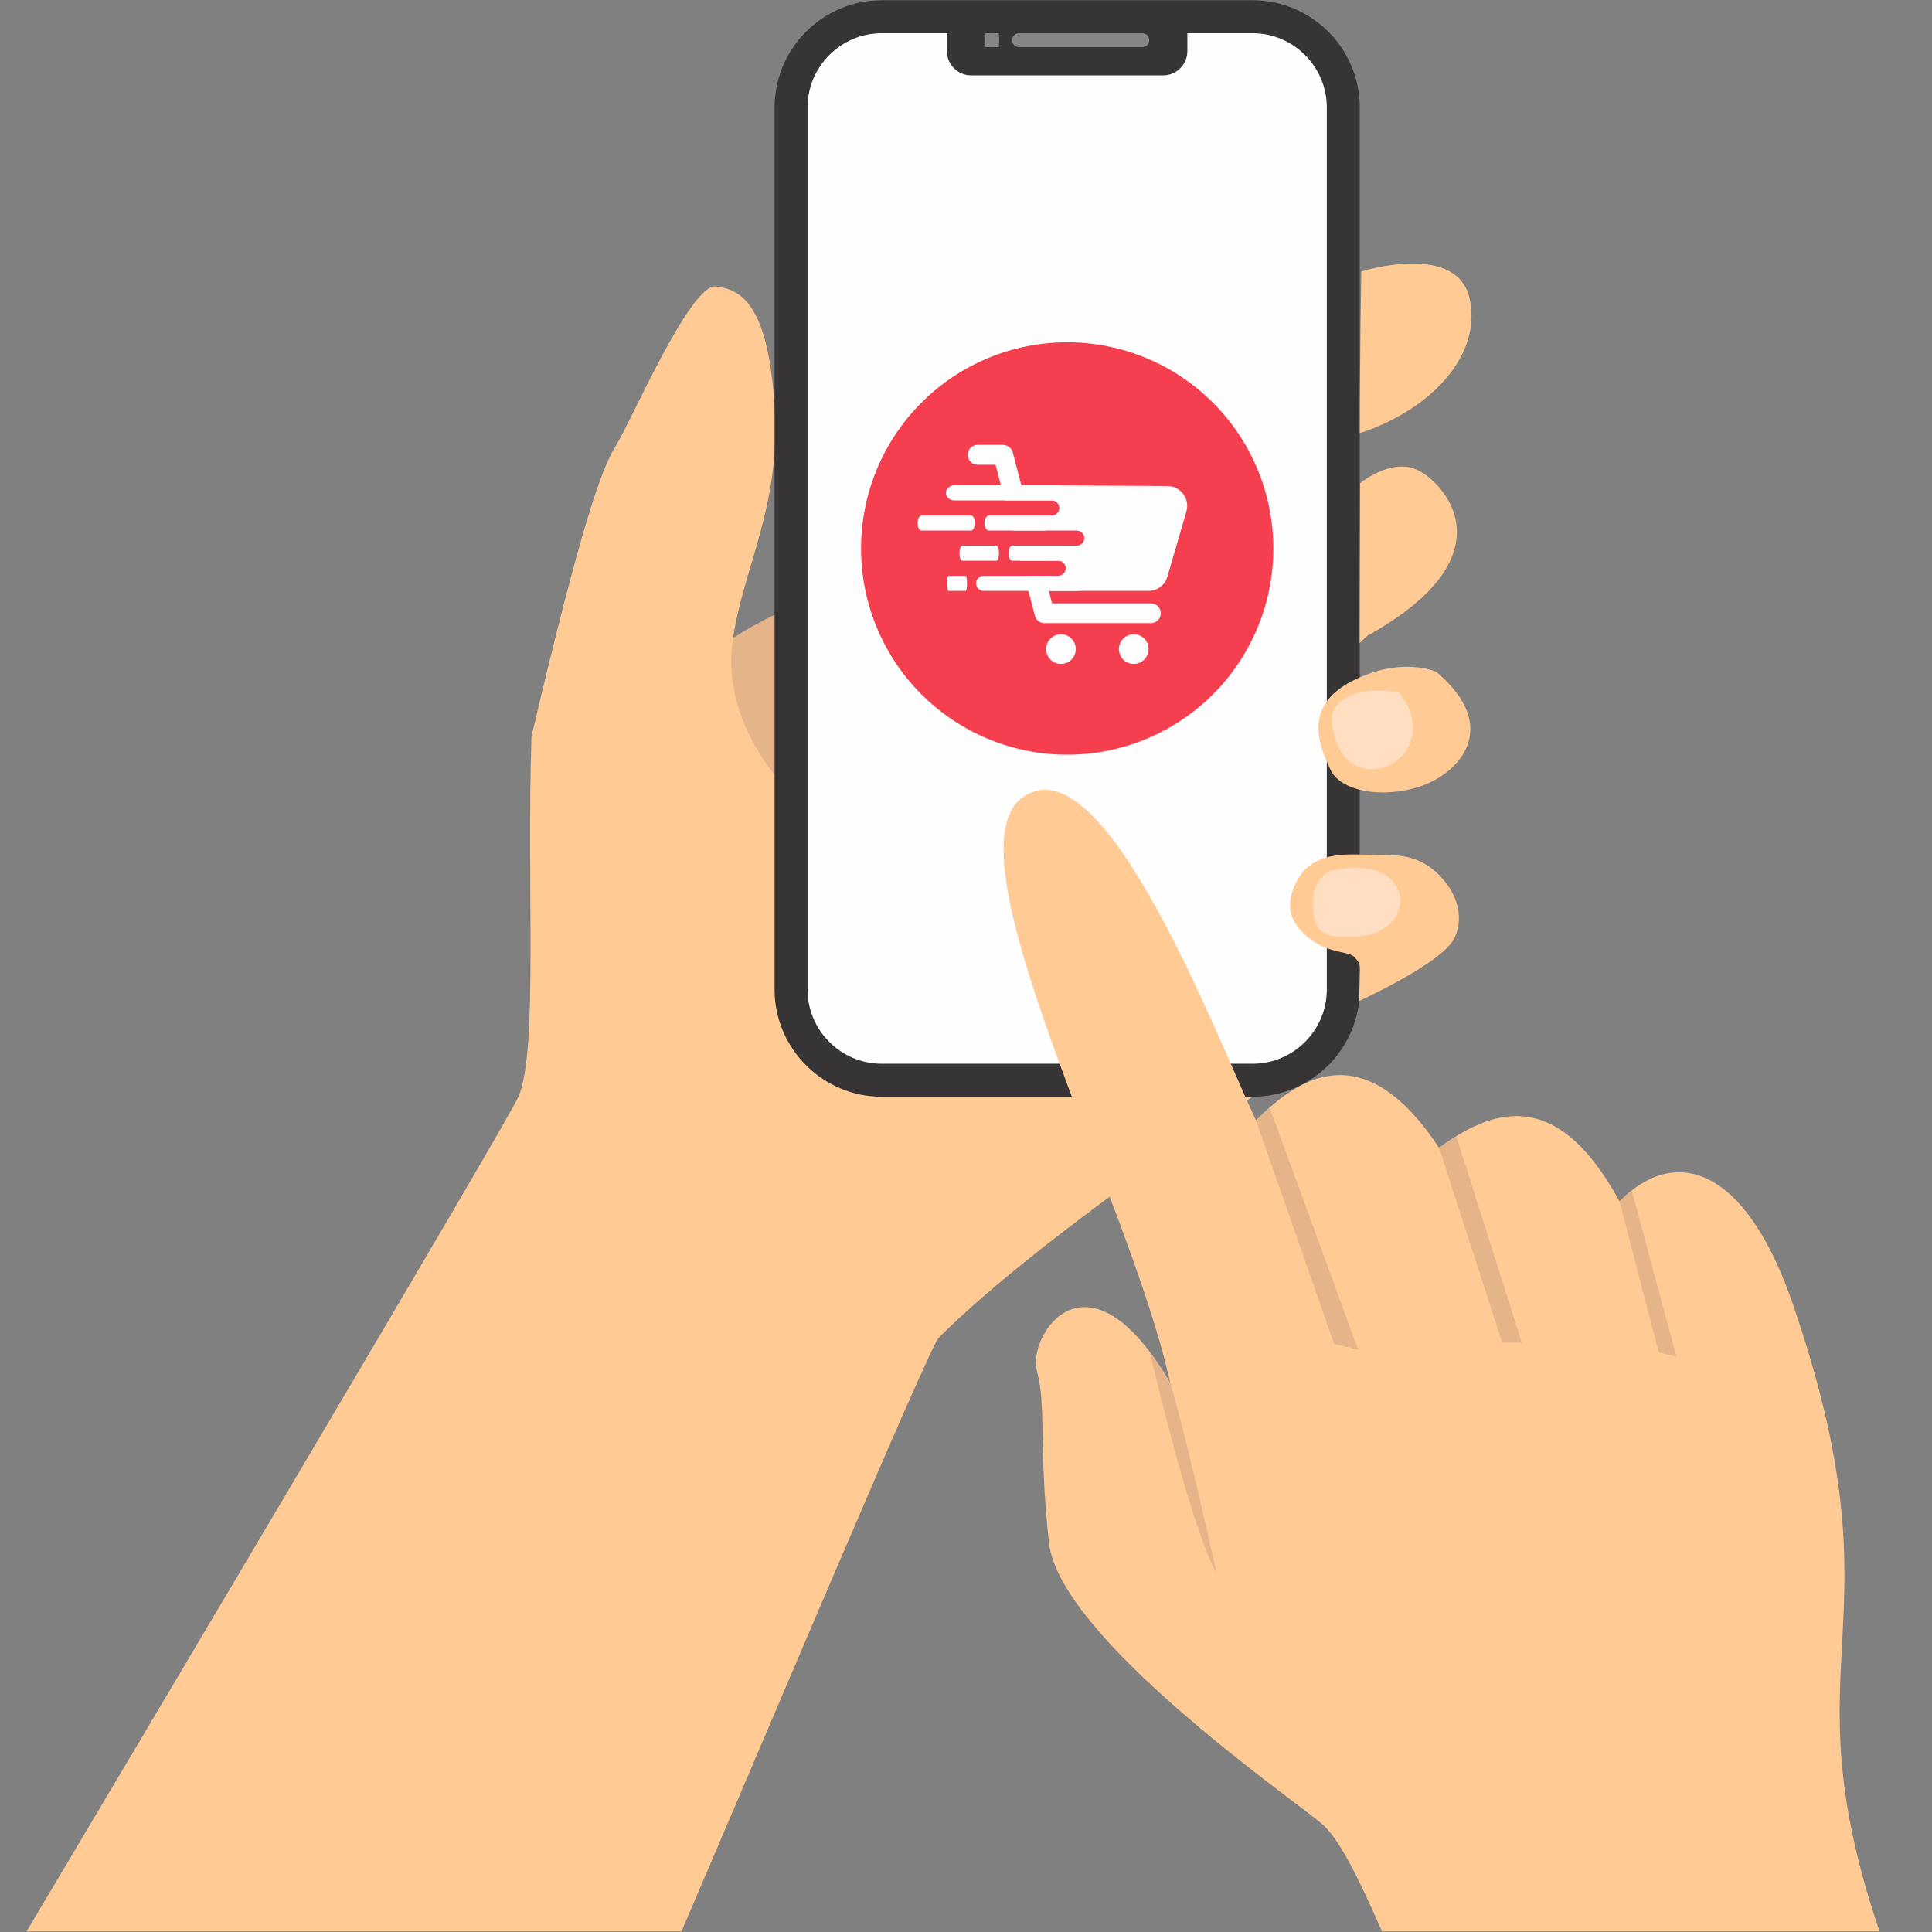 <svg version="1.0" preserveAspectRatio="xMidYMid meet" height="1080" viewBox="0 0 810 810" zoomAndPan="magnify" width="1080" xmlns:xlink="http://www.w3.org/1999/xlink" xmlns="http://www.w3.org/2000/svg"><rect x="0" y="0" width="810" height="810" fill="#808080" stroke="none"/><defs><clipPath id="0f17ae54ee"><path clip-rule="nonzero" d="M 11.137 120 L 526 120 L 526 810 L 11.137 810 Z M 11.137 120"></path></clipPath></defs><path fill-rule="evenodd" fill-opacity="1" d="M 292.707 278.379 C 292.707 278.379 319.785 252.961 365.684 244.328 C 411.613 235.73 388.242 370.645 358.719 381.312 C 329.195 391.949 292.707 278.379 292.707 278.379 Z M 292.707 278.379" fill="#e5b489"></path><g clip-path="url(#0f17ae54ee)"><path fill-rule="evenodd" fill-opacity="1" d="M 525.152 459.812 C 525.152 459.812 436.145 518.266 393.539 560.879 C 389.465 564.957 318.426 733.648 285.711 809.77 L 11.137 809.77 C 55.879 734.531 213.516 469.262 217.492 459.508 C 225.609 439.73 220.754 372.273 222.824 308.727 C 244.125 218.094 252.551 195.77 258.293 186.727 C 264.035 177.723 289.445 118.863 300.078 120.086 C 310.746 121.312 321.926 127.461 324.746 170.109 C 327.562 212.758 311.156 238.621 307.078 269.34 C 302.969 300.094 324.746 324.699 324.746 324.699 C 324.746 324.699 504.227 419.035 525.152 459.812 Z M 525.152 459.812" fill="#ffca94"></path></g><path fill-rule="evenodd" fill-opacity="1" d="M 369.656 0.094 L 525.152 0.094 C 549.887 0.094 570.098 20.312 570.098 45.02 L 570.098 414.891 C 570.098 439.594 549.887 459.812 525.152 459.812 L 369.656 459.812 C 344.957 459.812 324.746 439.594 324.746 414.891 L 324.746 45.02 C 324.746 20.312 344.957 0.094 369.656 0.094 Z M 369.656 0.094" fill="#373435"></path><path fill-rule="evenodd" fill-opacity="1" d="M 369.656 13.926 L 525.152 13.926 C 542.273 13.926 556.273 27.926 556.273 45.02 L 556.273 414.891 C 556.273 431.98 542.273 445.984 525.152 445.984 L 369.656 445.984 C 352.57 445.984 338.57 431.98 338.57 414.891 L 338.57 45.02 C 338.57 27.926 352.57 13.926 369.656 13.926 Z M 369.656 13.926" fill="#fefefe"></path><path fill-rule="evenodd" fill-opacity="1" d="M 397.004 11.344 L 497.805 11.344 L 497.805 21.469 C 497.805 27.043 493.25 31.598 487.68 31.598 L 407.129 31.598 C 401.559 31.598 397.004 27.043 397.004 21.469 Z M 397.004 11.344" fill="#373435"></path><path fill-rule="evenodd" fill-opacity="1" d="M 427.242 13.926 L 478.914 13.926 C 479.301 13.926 479.676 14 480.031 14.148 C 480.391 14.297 480.707 14.508 480.98 14.781 C 481.254 15.055 481.465 15.371 481.613 15.73 C 481.762 16.086 481.836 16.461 481.836 16.848 C 481.836 17.234 481.762 17.609 481.613 17.965 C 481.465 18.324 481.254 18.641 480.98 18.914 C 480.707 19.188 480.391 19.398 480.031 19.547 C 479.676 19.695 479.301 19.77 478.914 19.77 L 427.242 19.77 C 426.855 19.77 426.48 19.695 426.125 19.547 C 425.766 19.398 425.449 19.188 425.176 18.914 C 424.902 18.641 424.691 18.324 424.543 17.965 C 424.395 17.609 424.32 17.234 424.32 16.848 C 424.32 16.461 424.395 16.086 424.543 15.73 C 424.691 15.371 424.902 15.055 425.176 14.781 C 425.449 14.508 425.766 14.297 426.125 14.148 C 426.48 14 426.855 13.926 427.242 13.926 Z M 427.242 13.926" fill="#848688"></path><path fill-rule="evenodd" fill-opacity="1" d="M 413.312 13.926 L 418.613 13.926 C 418.652 13.926 418.691 14 418.73 14.148 C 418.766 14.297 418.801 14.508 418.828 14.781 C 418.859 15.055 418.879 15.371 418.895 15.73 C 418.91 16.086 418.918 16.461 418.918 16.848 C 418.918 17.234 418.91 17.609 418.895 17.965 C 418.879 18.324 418.859 18.641 418.828 18.914 C 418.801 19.188 418.766 19.398 418.73 19.547 C 418.691 19.695 418.652 19.77 418.613 19.77 L 413.312 19.77 C 413.273 19.77 413.234 19.695 413.195 19.547 C 413.16 19.398 413.125 19.188 413.098 18.914 C 413.066 18.641 413.047 18.324 413.031 17.965 C 413.016 17.609 413.008 17.234 413.008 16.848 C 413.008 16.461 413.016 16.086 413.031 15.73 C 413.047 15.371 413.066 15.055 413.098 14.781 C 413.125 14.508 413.16 14.297 413.195 14.148 C 413.234 14 413.273 13.926 413.312 13.926 Z M 413.312 13.926" fill="#848688"></path><path fill-rule="evenodd" fill-opacity="1" d="M 602.305 281.746 C 602.305 281.746 587.766 274.777 566.633 285.652 C 545.535 296.527 553.723 313.926 557.836 322.762 C 561.945 331.562 579.137 335.062 595.34 329.727 C 611.547 324.395 629.789 305.125 602.305 281.746 Z M 602.305 281.746" fill="#ffca94"></path><path fill-rule="evenodd" fill-opacity="1" d="M 586.543 290.375 C 586.543 290.375 562.691 285.586 558.445 299.688 C 557.938 304.41 559.977 317.836 569.523 321.438 C 579.035 325.004 589.5 319.059 591.945 309.031 C 594.426 298.973 586.543 290.375 586.543 290.375 Z M 586.543 290.375" fill="#ffdec2"></path><path fill-rule="evenodd" fill-opacity="1" d="M 546.352 365.41 C 546.352 365.41 535.176 378.426 544.824 389.504 C 554.438 400.547 565.105 398.203 567.891 401.297 C 570.645 404.355 570.203 404.66 570.098 409.383 C 569.996 414.105 569.828 419.68 569.828 419.68 C 569.828 419.68 604.684 403.742 609.68 393.48 C 614.707 383.25 609.578 372.172 601.695 365.309 C 593.812 358.445 586.238 358.445 577.199 358.445 C 568.195 358.445 554.539 356.27 546.352 365.41 Z M 546.352 365.41" fill="#ffca94"></path><path fill-rule="evenodd" fill-opacity="1" d="M 557.223 365.309 C 557.223 365.309 551.074 368.367 550.566 376.387 C 550.055 384.371 551.379 389.605 556.102 391.645 C 560.789 393.684 586.34 395.449 587.051 377.508 C 587.051 369.691 578.73 360.074 557.223 365.309 Z M 557.223 365.309" fill="#ffdec2"></path><path fill-rule="evenodd" fill-opacity="1" d="M 570.234 202.598 C 570.234 202.598 582.84 192.062 593.914 196.891 C 604.988 201.68 634.375 232.535 573.531 266.383 C 569.828 269.645 570.031 269.645 570.031 269.645 Z M 570.234 202.598" fill="#ffca94"></path><path fill-rule="evenodd" fill-opacity="1" d="M 570.746 113.836 C 570.746 113.836 611.648 100.82 616.336 126.035 C 621.059 151.25 596.938 173 570.098 181.598 C 570.098 148.805 570.746 113.836 570.746 113.836 Z M 570.746 113.836" fill="#ffca94"></path><path fill-rule="evenodd" fill-opacity="1" d="M 554.164 764.605 C 541.391 753.801 444.16 686.48 439.777 646.789 C 435.395 607.062 438.758 589.562 434.715 574.746 C 430.707 559.93 455.914 520.234 490.602 579.809 C 474.43 504.398 395.375 357.32 429.008 334.078 C 462.676 310.867 508.402 430.691 526.578 469.738 C 543.43 452.914 571.016 432.391 603.324 481.191 C 624.832 465.695 652.109 454.242 679.02 503.719 C 701.574 480.512 731.508 487.918 751.688 546.809 C 798.637 683.762 748.121 691.918 788.004 809.77 L 579.441 809.77 C 571.594 792.234 562.457 771.605 554.164 764.605 Z M 554.164 764.605" fill="#ffca94"></path><path fill-rule="evenodd" fill-opacity="1" d="M 482.039 566.793 C 484.828 570.461 487.68 574.777 490.602 579.809 C 490.602 579.809 495.969 596.289 510.102 659.566 C 499.402 641.488 482.211 567.574 482.039 566.793 Z M 482.039 566.793" fill="#e5b489"></path><path fill-rule="evenodd" fill-opacity="1" d="M 526.578 469.738 C 528.379 467.969 530.25 466.137 532.289 464.367 L 569.418 565.84 L 559.328 563.461 Z M 526.578 469.738" fill="#e5b489"></path><path fill-rule="evenodd" fill-opacity="1" d="M 603.324 481.191 C 605.637 479.492 608.047 477.859 610.527 476.363 L 638.047 562.953 L 629.824 562.953 Z M 603.324 481.191" fill="#e5b489"></path><path fill-rule="evenodd" fill-opacity="1" d="M 679.02 503.719 C 680.684 502.02 682.383 500.492 684.113 499.098 L 702.832 568.695 L 695.426 566.996 Z M 679.02 503.719" fill="#e5b489"></path><path fill-rule="nonzero" fill-opacity="1" d="M 533.852 229.953 C 533.852 231.371 533.816 232.781 533.746 234.195 C 533.676 235.609 533.574 237.02 533.434 238.43 C 533.297 239.836 533.121 241.238 532.914 242.641 C 532.707 244.039 532.465 245.434 532.188 246.82 C 531.914 248.207 531.602 249.59 531.262 250.961 C 530.918 252.332 530.539 253.695 530.129 255.051 C 529.719 256.402 529.273 257.746 528.797 259.078 C 528.32 260.41 527.812 261.73 527.27 263.039 C 526.73 264.344 526.156 265.637 525.551 266.918 C 524.945 268.195 524.312 269.461 523.645 270.707 C 522.977 271.957 522.281 273.188 521.555 274.398 C 520.828 275.613 520.07 276.809 519.285 277.984 C 518.5 279.16 517.684 280.316 516.84 281.453 C 516 282.59 515.129 283.707 514.23 284.801 C 513.336 285.895 512.41 286.965 511.461 288.012 C 510.512 289.059 509.535 290.086 508.535 291.086 C 507.535 292.086 506.512 293.062 505.465 294.012 C 504.414 294.961 503.344 295.887 502.25 296.781 C 501.156 297.68 500.043 298.551 498.906 299.395 C 497.77 300.234 496.613 301.051 495.438 301.836 C 494.262 302.621 493.066 303.379 491.855 304.105 C 490.641 304.836 489.41 305.531 488.164 306.199 C 486.918 306.867 485.652 307.5 484.375 308.105 C 483.098 308.711 481.805 309.285 480.496 309.824 C 479.191 310.367 477.871 310.875 476.539 311.352 C 475.207 311.828 473.863 312.273 472.512 312.684 C 471.156 313.094 469.793 313.473 468.422 313.816 C 467.051 314.16 465.672 314.469 464.285 314.746 C 462.895 315.023 461.504 315.262 460.105 315.473 C 458.703 315.68 457.301 315.852 455.895 315.992 C 454.484 316.129 453.074 316.234 451.664 316.301 C 450.25 316.371 448.836 316.406 447.422 316.406 C 446.008 316.406 444.594 316.371 443.18 316.301 C 441.77 316.234 440.359 316.129 438.949 315.992 C 437.543 315.852 436.141 315.68 434.742 315.473 C 433.34 315.262 431.949 315.023 430.562 314.746 C 429.172 314.469 427.793 314.16 426.422 313.816 C 425.051 313.473 423.688 313.094 422.332 312.684 C 420.98 312.273 419.637 311.828 418.305 311.352 C 416.973 310.875 415.652 310.367 414.348 309.824 C 413.039 309.285 411.746 308.711 410.469 308.105 C 409.191 307.5 407.926 306.867 406.68 306.199 C 405.434 305.531 404.203 304.836 402.988 304.105 C 401.777 303.379 400.582 302.621 399.406 301.836 C 398.23 301.051 397.074 300.234 395.938 299.395 C 394.801 298.551 393.688 297.68 392.594 296.781 C 391.5 295.887 390.43 294.961 389.379 294.012 C 388.332 293.062 387.309 292.086 386.309 291.086 C 385.309 290.086 384.332 289.059 383.383 288.012 C 382.434 286.965 381.508 285.895 380.613 284.801 C 379.715 283.707 378.844 282.59 378.004 281.453 C 377.16 280.316 376.344 279.16 375.559 277.984 C 374.773 276.809 374.016 275.613 373.289 274.398 C 372.562 273.188 371.867 271.957 371.199 270.707 C 370.531 269.461 369.898 268.195 369.293 266.918 C 368.688 265.637 368.113 264.344 367.574 263.039 C 367.031 261.73 366.523 260.41 366.047 259.078 C 365.57 257.746 365.125 256.402 364.715 255.051 C 364.305 253.695 363.93 252.332 363.586 250.961 C 363.242 249.59 362.93 248.207 362.656 246.82 C 362.379 245.434 362.137 244.039 361.93 242.641 C 361.723 241.238 361.547 239.836 361.41 238.43 C 361.273 237.02 361.168 235.609 361.098 234.195 C 361.027 232.781 360.992 231.371 360.992 229.953 C 360.992 228.539 361.027 227.125 361.098 225.711 C 361.168 224.301 361.273 222.887 361.41 221.48 C 361.551 220.074 361.723 218.668 361.93 217.27 C 362.137 215.871 362.379 214.477 362.656 213.09 C 362.93 211.699 363.242 210.32 363.586 208.949 C 363.93 207.574 364.305 206.211 364.715 204.859 C 365.125 203.504 365.57 202.16 366.047 200.828 C 366.523 199.496 367.031 198.176 367.574 196.871 C 368.113 195.562 368.688 194.27 369.293 192.992 C 369.898 191.711 370.531 190.449 371.199 189.199 C 371.867 187.953 372.562 186.723 373.289 185.508 C 374.016 184.297 374.773 183.102 375.559 181.926 C 376.344 180.746 377.16 179.59 378.004 178.453 C 378.844 177.316 379.715 176.203 380.613 175.109 C 381.508 174.016 382.434 172.945 383.383 171.895 C 384.332 170.848 385.309 169.824 386.309 168.824 C 387.309 167.824 388.332 166.848 389.379 165.898 C 390.43 164.945 391.5 164.023 392.594 163.125 C 393.688 162.227 394.801 161.359 395.938 160.516 C 397.074 159.672 398.23 158.859 399.406 158.07 C 400.582 157.285 401.777 156.527 402.988 155.801 C 404.203 155.074 405.434 154.379 406.68 153.711 C 407.926 153.043 409.191 152.406 410.469 151.801 C 411.746 151.199 413.039 150.625 414.348 150.082 C 415.652 149.543 416.973 149.031 418.305 148.555 C 419.637 148.078 420.98 147.637 422.332 147.223 C 423.688 146.812 425.051 146.438 426.422 146.094 C 427.793 145.75 429.172 145.438 430.562 145.164 C 431.949 144.887 433.34 144.645 434.742 144.438 C 436.141 144.23 437.543 144.059 438.949 143.918 C 440.359 143.781 441.77 143.676 443.18 143.605 C 444.594 143.535 446.008 143.5 447.422 143.5 C 448.836 143.5 450.25 143.535 451.664 143.605 C 453.074 143.676 454.484 143.781 455.895 143.918 C 457.301 144.059 458.703 144.23 460.105 144.438 C 461.504 144.645 462.895 144.887 464.285 145.164 C 465.672 145.438 467.051 145.75 468.422 146.094 C 469.793 146.438 471.156 146.812 472.512 147.223 C 473.863 147.637 475.207 148.078 476.539 148.555 C 477.871 149.031 479.191 149.543 480.496 150.082 C 481.805 150.625 483.098 151.199 484.375 151.801 C 485.652 152.406 486.918 153.043 488.164 153.711 C 489.41 154.379 490.641 155.074 491.855 155.801 C 493.066 156.527 494.262 157.285 495.438 158.07 C 496.613 158.859 497.77 159.672 498.906 160.516 C 500.043 161.359 501.156 162.227 502.25 163.125 C 503.344 164.023 504.414 164.945 505.465 165.898 C 506.512 166.848 507.535 167.824 508.535 168.824 C 509.535 169.824 510.512 170.848 511.461 171.895 C 512.41 172.945 513.336 174.016 514.23 175.109 C 515.129 176.203 516 177.316 516.84 178.453 C 517.684 179.59 518.5 180.746 519.285 181.926 C 520.07 183.102 520.828 184.297 521.555 185.508 C 522.281 186.723 522.977 187.953 523.645 189.199 C 524.312 190.449 524.945 191.711 525.551 192.992 C 526.156 194.27 526.73 195.562 527.27 196.871 C 527.812 198.176 528.32 199.496 528.797 200.828 C 529.273 202.16 529.719 203.504 530.129 204.859 C 530.539 206.211 530.918 207.574 531.262 208.949 C 531.602 210.32 531.914 211.699 532.188 213.09 C 532.465 214.477 532.707 215.871 532.914 217.27 C 533.121 218.668 533.297 220.074 533.434 221.48 C 533.574 222.887 533.676 224.301 533.746 225.711 C 533.816 227.125 533.852 228.539 533.852 229.953 Z M 533.852 229.953" fill="#f53f4f"></path><path fill-rule="evenodd" fill-opacity="1" d="M 428.191 203.449 L 489.414 203.789 C 492.129 203.789 494.441 204.941 496.07 207.117 C 497.668 209.258 498.145 211.809 497.398 214.426 L 489.445 241.746 C 488.395 245.348 485.199 247.727 481.465 247.727 L 439.711 247.727 L 441.07 252.961 L 482.516 252.961 C 484.793 252.961 486.66 254.828 486.66 257.105 C 486.66 259.418 484.793 261.254 482.516 261.254 L 437.875 261.254 C 435.836 261.254 434.137 259.793 433.797 257.82 L 429.52 241.406 L 443.652 241.406 C 445.383 241.406 446.809 239.98 446.809 238.246 C 446.809 236.512 445.383 235.086 443.652 235.086 L 427.887 235.086 L 426.223 228.766 L 451.43 228.766 C 453.164 228.766 454.59 227.336 454.59 225.605 C 454.59 223.871 453.164 222.445 451.43 222.445 L 424.594 222.445 L 422.926 216.125 L 440.969 216.125 C 442.699 216.125 444.125 214.695 444.125 212.961 C 444.125 211.23 442.699 209.801 440.969 209.801 L 421.297 209.801 L 417.391 194.852 L 409.848 194.852 C 407.57 194.852 405.703 192.98 405.703 190.672 C 405.703 188.395 407.57 186.523 409.848 186.523 L 420.582 186.523 L 420.582 186.559 C 422.418 186.559 424.117 187.781 424.594 189.652 Z M 428.191 203.449" fill="#fefefe"></path><path fill-rule="nonzero" fill-opacity="1" d="M 451.023 272.129 C 451.023 272.535 450.984 272.941 450.902 273.34 C 450.824 273.742 450.707 274.129 450.551 274.508 C 450.395 274.883 450.203 275.242 449.977 275.582 C 449.75 275.922 449.492 276.234 449.203 276.523 C 448.914 276.812 448.598 277.07 448.262 277.297 C 447.922 277.523 447.562 277.715 447.184 277.871 C 446.809 278.027 446.418 278.148 446.02 278.227 C 445.617 278.305 445.215 278.348 444.805 278.348 C 444.398 278.348 443.992 278.305 443.594 278.227 C 443.191 278.148 442.805 278.027 442.426 277.871 C 442.051 277.715 441.691 277.523 441.352 277.297 C 441.012 277.07 440.699 276.812 440.41 276.523 C 440.121 276.234 439.863 275.922 439.637 275.582 C 439.41 275.242 439.219 274.883 439.062 274.508 C 438.906 274.129 438.789 273.742 438.707 273.34 C 438.629 272.941 438.59 272.535 438.59 272.129 C 438.59 271.719 438.629 271.312 438.707 270.914 C 438.789 270.512 438.906 270.125 439.062 269.746 C 439.219 269.371 439.41 269.012 439.637 268.672 C 439.863 268.332 440.121 268.02 440.41 267.73 C 440.699 267.441 441.012 267.184 441.352 266.957 C 441.691 266.73 442.051 266.539 442.426 266.383 C 442.805 266.227 443.191 266.105 443.594 266.027 C 443.992 265.949 444.398 265.906 444.805 265.906 C 445.215 265.906 445.617 265.949 446.02 266.027 C 446.418 266.105 446.809 266.227 447.184 266.383 C 447.562 266.539 447.922 266.73 448.262 266.957 C 448.598 267.184 448.914 267.441 449.203 267.73 C 449.492 268.02 449.75 268.332 449.977 268.672 C 450.203 269.012 450.395 269.371 450.551 269.746 C 450.707 270.125 450.824 270.512 450.902 270.914 C 450.984 271.312 451.023 271.719 451.023 272.129 Z M 451.023 272.129" fill="#fefefe"></path><path fill-rule="nonzero" fill-opacity="1" d="M 481.531 272.129 C 481.531 272.535 481.492 272.941 481.41 273.34 C 481.332 273.742 481.215 274.129 481.059 274.508 C 480.902 274.883 480.711 275.242 480.484 275.582 C 480.258 275.922 480 276.234 479.711 276.523 C 479.422 276.812 479.109 277.07 478.77 277.297 C 478.43 277.523 478.07 277.715 477.691 277.871 C 477.316 278.027 476.926 278.148 476.527 278.227 C 476.125 278.305 475.723 278.348 475.312 278.348 C 474.906 278.348 474.5 278.305 474.102 278.227 C 473.699 278.148 473.312 278.027 472.934 277.871 C 472.559 277.715 472.199 277.523 471.859 277.297 C 471.52 277.07 471.207 276.812 470.918 276.523 C 470.629 276.234 470.371 275.922 470.145 275.582 C 469.918 275.242 469.727 274.883 469.57 274.508 C 469.414 274.129 469.297 273.742 469.215 273.34 C 469.137 272.941 469.098 272.535 469.098 272.129 C 469.098 271.719 469.137 271.312 469.215 270.914 C 469.297 270.512 469.414 270.125 469.57 269.746 C 469.727 269.371 469.918 269.012 470.145 268.672 C 470.371 268.332 470.629 268.02 470.918 267.73 C 471.207 267.441 471.52 267.184 471.859 266.957 C 472.199 266.73 472.559 266.539 472.934 266.383 C 473.312 266.227 473.699 266.105 474.102 266.027 C 474.5 265.949 474.906 265.906 475.312 265.906 C 475.723 265.906 476.125 265.949 476.527 266.027 C 476.926 266.105 477.316 266.227 477.691 266.383 C 478.07 266.539 478.43 266.73 478.77 266.957 C 479.109 267.184 479.422 267.441 479.711 267.73 C 480 268.02 480.258 268.332 480.484 268.672 C 480.711 269.012 480.902 269.371 481.059 269.746 C 481.215 270.125 481.332 270.512 481.41 270.914 C 481.492 271.312 481.531 271.719 481.531 272.129 Z M 481.531 272.129" fill="#fefefe"></path><path fill-rule="evenodd" fill-opacity="1" d="M 400.098 203.48 L 443.312 203.48 C 443.773 203.48 444.223 203.562 444.648 203.723 C 445.078 203.883 445.457 204.109 445.785 204.406 C 446.113 204.703 446.367 205.047 446.543 205.434 C 446.723 205.82 446.809 206.223 446.809 206.641 C 446.809 207.062 446.723 207.465 446.543 207.852 C 446.367 208.238 446.113 208.582 445.785 208.875 C 445.457 209.172 445.078 209.402 444.648 209.562 C 444.223 209.723 443.773 209.801 443.312 209.801 L 400.098 209.801 C 399.633 209.801 399.188 209.723 398.758 209.562 C 398.328 209.402 397.949 209.172 397.621 208.875 C 397.293 208.582 397.043 208.238 396.863 207.852 C 396.688 207.465 396.598 207.062 396.598 206.641 C 396.598 206.223 396.688 205.82 396.863 205.434 C 397.043 205.047 397.293 204.703 397.621 204.406 C 397.949 204.109 398.328 203.883 398.758 203.723 C 399.188 203.562 399.633 203.48 400.098 203.48 Z M 400.098 203.48" fill="#fefefe"></path><path fill-rule="evenodd" fill-opacity="1" d="M 414.637 216.125 L 438.078 216.125 C 438.332 216.125 438.574 216.203 438.809 216.363 C 439.039 216.523 439.246 216.754 439.426 217.051 C 439.602 217.344 439.742 217.688 439.836 218.074 C 439.934 218.461 439.98 218.863 439.98 219.285 C 439.98 219.703 439.934 220.105 439.836 220.492 C 439.742 220.879 439.602 221.223 439.426 221.52 C 439.246 221.816 439.039 222.043 438.809 222.203 C 438.574 222.363 438.332 222.445 438.078 222.445 L 414.637 222.445 C 414.387 222.445 414.145 222.363 413.91 222.203 C 413.676 222.043 413.473 221.816 413.293 221.52 C 413.113 221.223 412.977 220.879 412.879 220.492 C 412.785 220.105 412.734 219.703 412.734 219.285 C 412.734 218.863 412.785 218.461 412.879 218.074 C 412.977 217.688 413.113 217.344 413.293 217.051 C 413.473 216.754 413.676 216.523 413.91 216.363 C 414.145 216.203 414.387 216.125 414.637 216.125 Z M 414.637 216.125" fill="#fefefe"></path><path fill-rule="evenodd" fill-opacity="1" d="M 424.457 228.766 L 445.145 228.766 C 445.367 228.766 445.578 228.844 445.781 229.004 C 445.988 229.164 446.168 229.395 446.324 229.691 C 446.48 229.988 446.598 230.328 446.684 230.715 C 446.77 231.102 446.809 231.508 446.809 231.926 C 446.809 232.344 446.77 232.746 446.684 233.133 C 446.598 233.523 446.48 233.863 446.324 234.16 C 446.168 234.457 445.988 234.684 445.781 234.844 C 445.578 235.004 445.367 235.086 445.145 235.086 L 424.457 235.086 C 424.234 235.086 424.023 235.004 423.82 234.844 C 423.613 234.684 423.434 234.457 423.277 234.16 C 423.121 233.863 423.004 233.523 422.918 233.133 C 422.832 232.746 422.793 232.344 422.793 231.926 C 422.793 231.508 422.832 231.102 422.918 230.715 C 423.004 230.328 423.121 229.988 423.277 229.691 C 423.434 229.395 423.613 229.164 423.82 229.004 C 424.023 228.844 424.234 228.766 424.457 228.766 Z M 424.457 228.766" fill="#fefefe"></path><path fill-rule="evenodd" fill-opacity="1" d="M 412.395 241.406 L 451.262 241.406 C 451.68 241.406 452.082 241.488 452.469 241.648 C 452.855 241.809 453.199 242.035 453.496 242.332 C 453.793 242.629 454.02 242.969 454.18 243.359 C 454.34 243.746 454.422 244.148 454.422 244.566 C 454.422 244.984 454.34 245.391 454.18 245.777 C 454.02 246.164 453.793 246.504 453.496 246.801 C 453.199 247.098 452.855 247.328 452.469 247.488 C 452.082 247.648 451.68 247.727 451.262 247.727 L 412.395 247.727 C 411.977 247.727 411.574 247.648 411.188 247.488 C 410.801 247.328 410.457 247.098 410.16 246.801 C 409.863 246.504 409.637 246.164 409.477 245.777 C 409.316 245.391 409.234 244.984 409.234 244.566 C 409.234 244.148 409.316 243.746 409.477 243.359 C 409.637 242.969 409.863 242.629 410.16 242.332 C 410.457 242.035 410.801 241.809 411.188 241.648 C 411.574 241.488 411.977 241.406 412.395 241.406 Z M 412.395 241.406" fill="#fefefe"></path><path fill-rule="evenodd" fill-opacity="1" d="M 386.371 216.125 L 407.062 216.125 C 407.281 216.125 407.496 216.203 407.699 216.363 C 407.902 216.523 408.082 216.754 408.238 217.051 C 408.395 217.344 408.516 217.688 408.602 218.074 C 408.684 218.461 408.727 218.863 408.727 219.285 C 408.727 219.703 408.684 220.105 408.602 220.492 C 408.516 220.879 408.395 221.223 408.238 221.52 C 408.082 221.816 407.902 222.043 407.699 222.203 C 407.496 222.363 407.281 222.445 407.062 222.445 L 386.371 222.445 C 386.152 222.445 385.938 222.363 385.734 222.203 C 385.531 222.043 385.352 221.816 385.195 221.52 C 385.039 221.223 384.918 220.879 384.836 220.492 C 384.75 220.105 384.707 219.703 384.707 219.285 C 384.707 218.863 384.75 218.461 384.836 218.074 C 384.918 217.688 385.039 217.344 385.195 217.051 C 385.352 216.754 385.531 216.523 385.734 216.363 C 385.938 216.203 386.152 216.125 386.371 216.125 Z M 386.371 216.125" fill="#fefefe"></path><path fill-rule="evenodd" fill-opacity="1" d="M 403.426 228.766 L 417.695 228.766 C 417.848 228.766 417.996 228.844 418.137 229.004 C 418.277 229.164 418.402 229.395 418.512 229.691 C 418.621 229.988 418.703 230.328 418.762 230.715 C 418.82 231.102 418.852 231.508 418.852 231.926 C 418.852 232.344 418.82 232.746 418.762 233.133 C 418.703 233.523 418.621 233.863 418.512 234.16 C 418.402 234.457 418.277 234.684 418.137 234.844 C 417.996 235.004 417.848 235.086 417.695 235.086 L 403.426 235.086 C 403.273 235.086 403.125 235.004 402.984 234.844 C 402.844 234.684 402.719 234.457 402.609 234.16 C 402.5 233.863 402.418 233.523 402.359 233.133 C 402.301 232.746 402.273 232.344 402.273 231.926 C 402.273 231.508 402.301 231.102 402.359 230.715 C 402.418 230.328 402.5 229.988 402.609 229.691 C 402.719 229.395 402.844 229.164 402.984 229.004 C 403.125 228.844 403.273 228.766 403.426 228.766 Z M 403.426 228.766" fill="#fefefe"></path><path fill-rule="evenodd" fill-opacity="1" d="M 397.652 241.406 L 404.852 241.406 C 404.93 241.406 405.004 241.488 405.074 241.648 C 405.145 241.809 405.207 242.035 405.262 242.332 C 405.316 242.629 405.359 242.969 405.387 243.359 C 405.418 243.746 405.43 244.148 405.43 244.566 C 405.43 244.984 405.418 245.391 405.387 245.777 C 405.359 246.164 405.316 246.504 405.262 246.801 C 405.207 247.098 405.145 247.328 405.074 247.488 C 405.004 247.648 404.93 247.727 404.852 247.727 L 397.652 247.727 C 397.574 247.727 397.5 247.648 397.43 247.488 C 397.359 247.328 397.297 247.098 397.242 246.801 C 397.188 246.504 397.148 246.164 397.117 245.777 C 397.09 245.391 397.074 244.984 397.074 244.566 C 397.074 244.148 397.09 243.746 397.117 243.359 C 397.148 242.969 397.188 242.629 397.242 242.332 C 397.297 242.035 397.359 241.809 397.43 241.648 C 397.5 241.488 397.574 241.406 397.652 241.406 Z M 397.652 241.406" fill="#fefefe"></path></svg>
